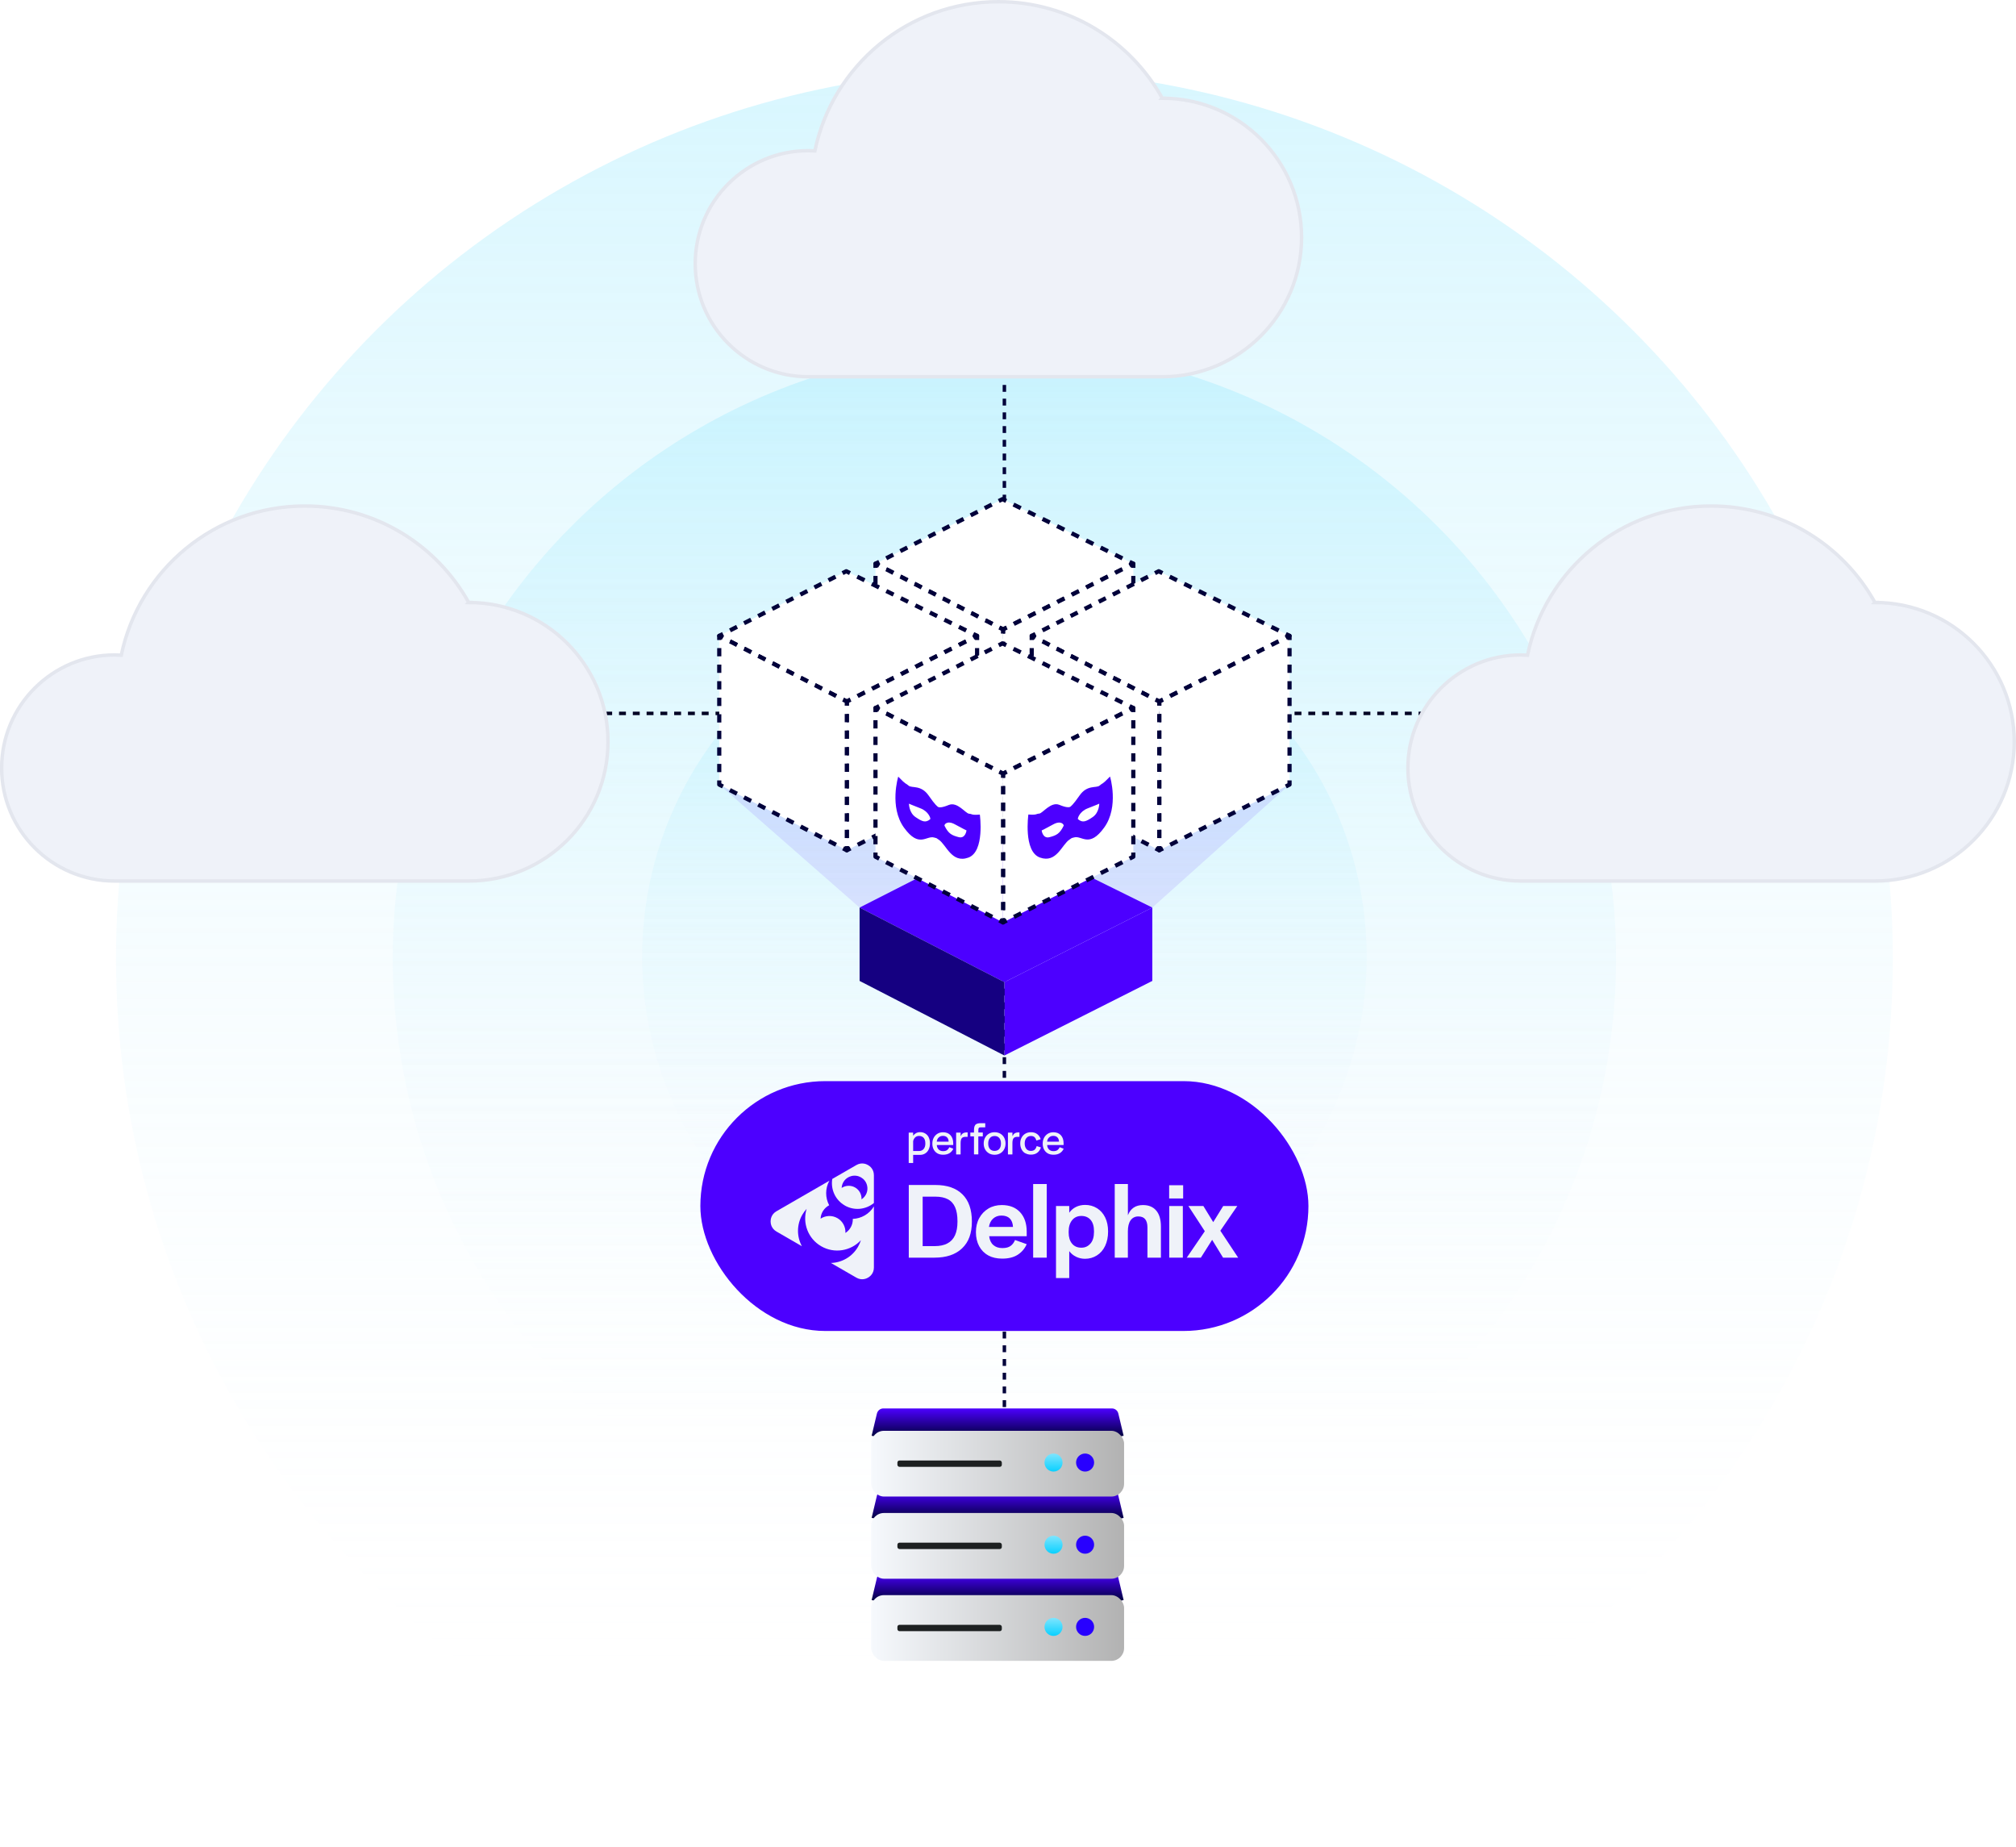 <?xml version="1.0" encoding="UTF-8"?>
<svg id="Layer_2" data-name="Layer 2" xmlns="http://www.w3.org/2000/svg" width="584.94" height="535.79" xmlns:xlink="http://www.w3.org/1999/xlink" viewBox="0 0 584.94 535.79">
  <defs>
    <linearGradient id="linear-gradient" x1="291.43" y1="482.66" x2="291.43" y2="-731.66" gradientUnits="userSpaceOnUse">
      <stop offset="0" stop-color="#f6f9fd" stop-opacity="0"/>
      <stop offset="1" stop-color="#00cfff"/>
    </linearGradient>
    <linearGradient id="linear-gradient-2" x1="291.43" y1="418.92" x2="291.43" y2="-417.15" xlink:href="#linear-gradient"/>
    <linearGradient id="linear-gradient-3" x1="291.43" y1="360.97" x2="291.43" y2="-134.19" xlink:href="#linear-gradient"/>
    <linearGradient id="linear-gradient-4" x1="289.46" y1="464.56" x2="289.46" y2="456.25" gradientUnits="userSpaceOnUse">
      <stop offset="0" stop-color="#00003a"/>
      <stop offset="1" stop-color="#4c00ff"/>
    </linearGradient>
    <linearGradient id="linear-gradient-5" x1="252.77" y1="472.28" x2="326.14" y2="472.28" gradientTransform="translate(578.92 944.56) rotate(-180)" gradientUnits="userSpaceOnUse">
      <stop offset="0" stop-color="#f6f9fd"/>
      <stop offset="1" stop-color="#b2b2b2"/>
    </linearGradient>
    <linearGradient id="linear-gradient-6" x1="305.68" y1="463.98" x2="305.68" y2="474.99" gradientUnits="userSpaceOnUse">
      <stop offset="0" stop-color="#f6f9fd"/>
      <stop offset="1" stop-color="#00cfff"/>
    </linearGradient>
    <linearGradient id="linear-gradient-7" y1="440.73" y2="432.41" xlink:href="#linear-gradient-4"/>
    <linearGradient id="linear-gradient-8" y1="448.45" y2="448.45" gradientTransform="translate(578.92 896.89) rotate(-180)" xlink:href="#linear-gradient-5"/>
    <linearGradient id="linear-gradient-9" x1="305.68" y1="440.15" x2="305.68" y2="451.15" xlink:href="#linear-gradient-6"/>
    <linearGradient id="linear-gradient-10" y1="416.89" y2="408.58" xlink:href="#linear-gradient-4"/>
    <linearGradient id="linear-gradient-11" y1="424.61" y2="424.61" gradientTransform="translate(578.92 849.22) rotate(-180)" xlink:href="#linear-gradient-5"/>
    <linearGradient id="linear-gradient-12" y1="416.31" y2="427.32" xlink:href="#linear-gradient-6"/>
    <filter id="drop-shadow-1" x="197.13" y="307.74" width="189" height="85" filterUnits="userSpaceOnUse">
      <feOffset dx="0" dy="0"/>
      <feGaussianBlur result="blur" stdDeviation="1.86"/>
      <feFlood flood-color="#002" flood-opacity=".25"/>
      <feComposite in2="blur" operator="in"/>
      <feComposite in="SourceGraphic"/>
    </filter>
  </defs>
  <g id="Dimensions">
    <g>
      <circle cx="291.43" cy="278.02" r="257.77" fill="url(#linear-gradient)"/>
      <circle cx="291.43" cy="278.02" r="177.47" fill="url(#linear-gradient-2)"/>
      <circle cx="291.43" cy="277.52" r="105.11" fill="url(#linear-gradient-3)"/>
      <g>
        <line x1="291.42" y1="411.17" x2="291.42" y2="410.17" fill="none" stroke="#00003a" stroke-miterlimit="10"/>
        <line x1="291.42" y1="408.18" x2="291.42" y2="90.64" fill="none" stroke="#00003a" stroke-dasharray="1.99 1.99" stroke-miterlimit="10"/>
        <line x1="291.42" y1="89.64" x2="291.42" y2="88.64" fill="none" stroke="#00003a" stroke-miterlimit="10"/>
      </g>
      <path d="M337.26,28.48s-.02,0-.03,0c-9.29-16.69-27.09-27.98-47.55-27.98-26.23,0-48.11,18.56-53.25,43.27-.64-.04-1.27-.06-1.92-.06-18.11,0-32.79,14.68-32.79,32.79s14.68,32.79,32.79,32.79h102.74c22.31,0,40.4-18.09,40.4-40.4s-18.09-40.4-40.4-40.4Z" fill="#eff2f9" stroke="#e3e6ee" stroke-miterlimit="10"/>
      <line x1="79.61" y1="206.95" x2="496.48" y2="206.95" fill="none" stroke="#002" stroke-dasharray="2 2" stroke-miterlimit="10"/>
      <path d="M136.02,174.77s-.02,0-.03,0c-9.29-16.69-27.09-27.98-47.55-27.98-26.23,0-48.11,18.56-53.25,43.27-.64-.04-1.27-.06-1.92-.06-18.11,0-32.79,14.68-32.79,32.79s14.68,32.79,32.79,32.79h102.74c22.31,0,40.4-18.09,40.4-40.4s-18.09-40.4-40.4-40.4Z" fill="#eff2f9" stroke="#e3e6ee" stroke-miterlimit="10"/>
      <path d="M544.04,174.77s-.02,0-.03,0c-9.29-16.69-27.09-27.98-47.55-27.98-26.23,0-48.11,18.56-53.25,43.27-.64-.04-1.27-.06-1.92-.06-18.11,0-32.79,14.68-32.79,32.79s14.68,32.79,32.79,32.79h102.74c22.31,0,40.4-18.09,40.4-40.4s-18.09-40.4-40.4-40.4Z" fill="#eff2f9" stroke="#e3e6ee" stroke-miterlimit="10"/>
      <g>
        <g>
          <path d="M322.62,456.25h-66.32c-.88,0-1.65.61-1.86,1.47l-1.54,6.45,1.89.4h69.34l1.89-.4-1.54-6.45c-.2-.86-.97-1.47-1.86-1.47Z" fill="url(#linear-gradient-4)"/>
          <rect x="252.77" y="462.75" width="73.37" height="19.07" rx="3.7" ry="3.7" transform="translate(578.92 944.56) rotate(180)" fill="url(#linear-gradient-5)"/>
          <circle cx="314.84" cy="471.95" r="2.62" fill="#2800ff"/>
          <circle cx="305.68" cy="471.95" r="2.62" fill="url(#linear-gradient-6)"/>
          <rect x="260.38" y="471.36" width="30.3" height="1.85" rx=".6" ry=".6" transform="translate(551.06 944.56) rotate(180)" fill="#1d2021"/>
        </g>
        <g>
          <path d="M322.62,432.41h-66.32c-.88,0-1.65.61-1.86,1.47l-1.54,6.45,1.89.4h69.34l1.89-.4-1.54-6.45c-.2-.86-.97-1.47-1.86-1.47Z" fill="url(#linear-gradient-7)"/>
          <rect x="252.77" y="438.91" width="73.37" height="19.07" rx="3.7" ry="3.7" transform="translate(578.92 896.89) rotate(180)" fill="url(#linear-gradient-8)"/>
          <circle cx="314.84" cy="448.11" r="2.62" fill="#2800ff"/>
          <circle cx="305.68" cy="448.11" r="2.62" fill="url(#linear-gradient-9)"/>
          <rect x="260.38" y="447.52" width="30.3" height="1.85" rx=".6" ry=".6" transform="translate(551.06 896.89) rotate(180)" fill="#1d2021"/>
        </g>
        <g>
          <path d="M322.62,408.58h-66.32c-.88,0-1.65.61-1.86,1.47l-1.54,6.45,1.89.4h69.34l1.89-.4-1.54-6.45c-.2-.86-.97-1.47-1.86-1.47Z" fill="url(#linear-gradient-10)"/>
          <rect x="252.77" y="415.08" width="73.37" height="19.07" rx="3.7" ry="3.7" transform="translate(578.92 849.22) rotate(180)" fill="url(#linear-gradient-11)"/>
          <circle cx="314.84" cy="424.28" r="2.62" fill="#2800ff"/>
          <circle cx="305.68" cy="424.28" r="2.62" fill="url(#linear-gradient-12)"/>
          <rect x="260.38" y="423.69" width="30.3" height="1.85" rx=".6" ry=".6" transform="translate(551.06 849.22) rotate(180)" fill="#1d2021"/>
        </g>
      </g>
      <g>
        <g>
          <polygon points="291.03 182.59 254.02 163.53 290.87 144.79 328.83 163.53 291.03 182.59" fill="#fff"/>
          <g>
            <polyline points="292.11 182.05 291.03 182.59 289.96 182.04" fill="none" stroke="#00003a" stroke-linejoin="round" stroke-width="1.21"/>
            <line x1="287.9" y1="180.98" x2="256.12" y2="164.61" fill="none" stroke="#00003a" stroke-dasharray="2.31 2.31" stroke-linejoin="round" stroke-width="1.21"/>
            <polyline points="255.1 164.09 254.02 163.53 255.1 162.99" fill="none" stroke="#00003a" stroke-linejoin="round" stroke-width="1.21"/>
            <line x1="257.14" y1="161.95" x2="288.77" y2="145.86" fill="none" stroke="#00003a" stroke-dasharray="2.29 2.29" stroke-linejoin="round" stroke-width="1.21"/>
            <polyline points="289.79 145.34 290.87 144.79 291.95 145.33" fill="none" stroke="#00003a" stroke-linejoin="round" stroke-width="1.21"/>
            <line x1="294.06" y1="146.37" x2="326.69" y2="162.48" fill="none" stroke="#00003a" stroke-dasharray="2.35 2.35" stroke-linejoin="round" stroke-width="1.21"/>
            <polyline points="327.75 163 328.83 163.53 327.75 164.08" fill="none" stroke="#00003a" stroke-linejoin="round" stroke-width="1.21"/>
            <line x1="325.65" y1="165.13" x2="293.15" y2="181.52" fill="none" stroke="#00003a" stroke-dasharray="2.35 2.35" stroke-linejoin="round" stroke-width="1.21"/>
          </g>
        </g>
        <g>
          <polygon points="328.83 206.68 328.83 163.53 291.03 182.59 291.03 225.74 328.83 206.68" fill="#fff"/>
          <g>
            <polyline points="327.75 207.23 328.83 206.68 328.83 205.48" fill="none" stroke="#00003a" stroke-linejoin="round" stroke-width="1.21"/>
            <line x1="328.83" y1="203.08" x2="328.83" y2="165.94" fill="none" stroke="#00003a" stroke-dasharray="2.4 2.4" stroke-linejoin="round" stroke-width="1.21"/>
            <polyline points="328.83 164.74 328.83 163.53 327.75 164.08" fill="none" stroke="#00003a" stroke-linejoin="round" stroke-width="1.21"/>
            <line x1="325.65" y1="165.13" x2="293.15" y2="181.52" fill="none" stroke="#00003a" stroke-dasharray="2.35 2.35" stroke-linejoin="round" stroke-width="1.21"/>
            <polyline points="292.11 182.05 291.03 182.59 291.03 183.8" fill="none" stroke="#00003a" stroke-linejoin="round" stroke-width="1.21"/>
            <line x1="291.03" y1="186.19" x2="291.03" y2="223.34" fill="none" stroke="#00003a" stroke-dasharray="2.4 2.4" stroke-linejoin="round" stroke-width="1.21"/>
            <polyline points="291.03 224.53 291.03 225.74 292.11 225.2" fill="none" stroke="#00003a" stroke-linejoin="round" stroke-width="1.21"/>
            <line x1="294.2" y1="224.14" x2="326.7" y2="207.75" fill="none" stroke="#00003a" stroke-dasharray="2.35 2.35" stroke-linejoin="round" stroke-width="1.21"/>
          </g>
        </g>
        <g>
          <polygon points="291.03 182.59 291.03 225.74 254.02 206.68 254.02 163.53 291.03 182.59" fill="#fff"/>
          <g>
            <polyline points="289.96 182.04 291.03 182.59 291.03 183.8" fill="none" stroke="#00003a" stroke-linejoin="round" stroke-width="1.21"/>
            <line x1="291.03" y1="186.19" x2="291.03" y2="223.34" fill="none" stroke="#00003a" stroke-dasharray="2.4 2.4" stroke-linejoin="round" stroke-width="1.21"/>
            <polyline points="291.03 224.53 291.03 225.74 289.96 225.19" fill="none" stroke="#00003a" stroke-linejoin="round" stroke-width="1.21"/>
            <line x1="287.9" y1="224.13" x2="256.12" y2="207.76" fill="none" stroke="#00003a" stroke-dasharray="2.31 2.31" stroke-linejoin="round" stroke-width="1.21"/>
            <polyline points="255.1 207.24 254.02 206.68 254.02 205.48" fill="none" stroke="#00003a" stroke-linejoin="round" stroke-width="1.21"/>
            <line x1="254.02" y1="203.08" x2="254.02" y2="165.94" fill="none" stroke="#00003a" stroke-dasharray="2.4 2.4" stroke-linejoin="round" stroke-width="1.21"/>
            <polyline points="254.02 164.74 254.02 163.53 255.1 164.09" fill="none" stroke="#00003a" stroke-linejoin="round" stroke-width="1.21"/>
            <line x1="257.15" y1="165.14" x2="288.93" y2="181.51" fill="none" stroke="#00003a" stroke-dasharray="2.31 2.31" stroke-linejoin="round" stroke-width="1.21"/>
          </g>
        </g>
        <polygon points="291.42 284.92 249.41 263.28 291.24 242 334.34 263.28 291.42 284.92" fill="#4c00ff"/>
        <polygon points="334.34 284.56 334.34 263.28 291.42 284.92 291.42 306.2 334.34 284.56" fill="#4c00ff"/>
        <polygon points="291.42 284.92 291.42 306.2 249.41 284.56 249.41 263.28 291.42 284.92" fill="#150081"/>
        <polyline points="374.16 227.6 334.34 263.28 291.42 284.92 249.41 263.28 208.69 227.6 236.71 207.27 320.39 203.78 365.73 207.27 374.16 227.6" fill="#4c00ff" opacity=".1"/>
        <g>
          <polygon points="245.7 203.51 208.69 184.45 245.54 165.71 283.5 184.45 245.7 203.51" fill="#fff"/>
          <g>
            <polyline points="246.77 202.97 245.7 203.51 244.62 202.96" fill="none" stroke="#00003a" stroke-linejoin="round" stroke-width="1.21"/>
            <line x1="242.57" y1="201.9" x2="210.79" y2="185.54" fill="none" stroke="#00003a" stroke-dasharray="2.31 2.31" stroke-linejoin="round" stroke-width="1.21"/>
            <polyline points="209.76 185.01 208.69 184.45 209.77 183.91" fill="none" stroke="#00003a" stroke-linejoin="round" stroke-width="1.21"/>
            <line x1="211.81" y1="182.87" x2="243.44" y2="166.78" fill="none" stroke="#00003a" stroke-dasharray="2.29 2.29" stroke-linejoin="round" stroke-width="1.21"/>
            <polyline points="244.46 166.26 245.54 165.71 246.62 166.25" fill="none" stroke="#00003a" stroke-linejoin="round" stroke-width="1.21"/>
            <line x1="248.73" y1="167.29" x2="281.36" y2="183.4" fill="none" stroke="#00003a" stroke-dasharray="2.35 2.35" stroke-linejoin="round" stroke-width="1.21"/>
            <polyline points="282.41 183.92 283.5 184.45 282.42 185" fill="none" stroke="#00003a" stroke-linejoin="round" stroke-width="1.21"/>
            <line x1="280.32" y1="186.06" x2="247.82" y2="202.44" fill="none" stroke="#00003a" stroke-dasharray="2.35 2.35" stroke-linejoin="round" stroke-width="1.21"/>
          </g>
        </g>
        <g>
          <polygon points="283.5 227.6 283.5 184.45 245.7 203.51 245.7 246.66 283.5 227.6" fill="#fff"/>
          <g>
            <polyline points="282.42 228.15 283.5 227.6 283.5 226.4" fill="none" stroke="#00003a" stroke-linejoin="round" stroke-width="1.21"/>
            <line x1="283.5" y1="224" x2="283.5" y2="186.86" fill="none" stroke="#00003a" stroke-dasharray="2.4 2.4" stroke-linejoin="round" stroke-width="1.21"/>
            <polyline points="283.5 185.66 283.5 184.45 282.42 185" fill="none" stroke="#00003a" stroke-linejoin="round" stroke-width="1.21"/>
            <line x1="280.32" y1="186.06" x2="247.82" y2="202.44" fill="none" stroke="#00003a" stroke-dasharray="2.35 2.35" stroke-linejoin="round" stroke-width="1.21"/>
            <polyline points="246.77 202.97 245.7 203.51 245.7 204.72" fill="none" stroke="#00003a" stroke-linejoin="round" stroke-width="1.21"/>
            <line x1="245.7" y1="207.12" x2="245.7" y2="244.26" fill="none" stroke="#00003a" stroke-dasharray="2.4 2.4" stroke-linejoin="round" stroke-width="1.21"/>
            <polyline points="245.7 245.46 245.7 246.66 246.77 246.12" fill="none" stroke="#00003a" stroke-linejoin="round" stroke-width="1.21"/>
            <line x1="248.87" y1="245.06" x2="281.37" y2="228.68" fill="none" stroke="#00003a" stroke-dasharray="2.35 2.35" stroke-linejoin="round" stroke-width="1.21"/>
          </g>
        </g>
        <g>
          <polygon points="245.7 203.51 245.7 246.66 208.69 227.6 208.69 184.45 245.7 203.51" fill="#fff"/>
          <g>
            <polyline points="244.62 202.96 245.7 203.51 245.7 204.72" fill="none" stroke="#00003a" stroke-linejoin="round" stroke-width="1.21"/>
            <line x1="245.7" y1="207.12" x2="245.7" y2="244.26" fill="none" stroke="#00003a" stroke-dasharray="2.4 2.4" stroke-linejoin="round" stroke-width="1.21"/>
            <polyline points="245.7 245.46 245.7 246.66 244.62 246.11" fill="none" stroke="#00003a" stroke-linejoin="round" stroke-width="1.21"/>
            <line x1="242.57" y1="245.06" x2="210.79" y2="228.69" fill="none" stroke="#00003a" stroke-dasharray="2.31 2.31" stroke-linejoin="round" stroke-width="1.21"/>
            <polyline points="209.76 228.16 208.69 227.6 208.69 226.4" fill="none" stroke="#00003a" stroke-linejoin="round" stroke-width="1.21"/>
            <line x1="208.69" y1="224" x2="208.69" y2="186.86" fill="none" stroke="#00003a" stroke-dasharray="2.4 2.4" stroke-linejoin="round" stroke-width="1.21"/>
            <polyline points="208.69 185.66 208.69 184.45 209.76 185.01" fill="none" stroke="#00003a" stroke-linejoin="round" stroke-width="1.21"/>
            <line x1="211.81" y1="186.06" x2="243.6" y2="202.43" fill="none" stroke="#00003a" stroke-dasharray="2.31 2.31" stroke-linejoin="round" stroke-width="1.21"/>
          </g>
        </g>
        <g>
          <polygon points="336.36 203.51 299.35 184.45 336.2 165.71 374.16 184.45 336.36 203.51" fill="#fff"/>
          <g>
            <polyline points="337.44 202.97 336.36 203.51 335.29 202.96" fill="none" stroke="#00003a" stroke-linejoin="round" stroke-width="1.21"/>
            <line x1="333.24" y1="201.9" x2="301.45" y2="185.54" fill="none" stroke="#00003a" stroke-dasharray="2.31 2.31" stroke-linejoin="round" stroke-width="1.21"/>
            <polyline points="300.43 185.01 299.35 184.45 300.43 183.91" fill="none" stroke="#00003a" stroke-linejoin="round" stroke-width="1.21"/>
            <line x1="302.47" y1="182.87" x2="334.1" y2="166.78" fill="none" stroke="#00003a" stroke-dasharray="2.29 2.29" stroke-linejoin="round" stroke-width="1.21"/>
            <polyline points="335.12 166.26 336.2 165.71 337.28 166.25" fill="none" stroke="#00003a" stroke-linejoin="round" stroke-width="1.21"/>
            <line x1="339.39" y1="167.29" x2="372.02" y2="183.4" fill="none" stroke="#00003a" stroke-dasharray="2.35 2.35" stroke-linejoin="round" stroke-width="1.21"/>
            <polyline points="373.08 183.92 374.16 184.45 373.08 185" fill="none" stroke="#00003a" stroke-linejoin="round" stroke-width="1.21"/>
            <line x1="370.98" y1="186.06" x2="338.49" y2="202.44" fill="none" stroke="#00003a" stroke-dasharray="2.35 2.35" stroke-linejoin="round" stroke-width="1.21"/>
          </g>
        </g>
        <g>
          <polygon points="374.16 227.6 374.16 184.45 336.36 203.51 336.36 246.66 374.16 227.6" fill="#fff"/>
          <g>
            <polyline points="373.08 228.15 374.16 227.6 374.16 226.4" fill="none" stroke="#00003a" stroke-linejoin="round" stroke-width="1.21"/>
            <line x1="374.16" y1="224" x2="374.16" y2="186.86" fill="none" stroke="#00003a" stroke-dasharray="2.4 2.4" stroke-linejoin="round" stroke-width="1.21"/>
            <polyline points="374.16 185.66 374.16 184.45 373.08 185" fill="none" stroke="#00003a" stroke-linejoin="round" stroke-width="1.21"/>
            <line x1="370.98" y1="186.06" x2="338.49" y2="202.44" fill="none" stroke="#00003a" stroke-dasharray="2.35 2.35" stroke-linejoin="round" stroke-width="1.21"/>
            <polyline points="337.44 202.97 336.36 203.51 336.36 204.72" fill="none" stroke="#00003a" stroke-linejoin="round" stroke-width="1.21"/>
            <line x1="336.36" y1="207.12" x2="336.36" y2="244.26" fill="none" stroke="#00003a" stroke-dasharray="2.4 2.4" stroke-linejoin="round" stroke-width="1.21"/>
            <polyline points="336.36 245.46 336.36 246.66 337.44 246.12" fill="none" stroke="#00003a" stroke-linejoin="round" stroke-width="1.21"/>
            <line x1="339.53" y1="245.06" x2="372.03" y2="228.68" fill="none" stroke="#00003a" stroke-dasharray="2.35 2.35" stroke-linejoin="round" stroke-width="1.21"/>
          </g>
        </g>
        <g>
          <polygon points="336.36 203.51 336.36 246.66 299.35 227.6 299.35 184.45 336.36 203.51" fill="#fff"/>
          <g>
            <polyline points="335.29 202.96 336.36 203.51 336.36 204.72" fill="none" stroke="#00003a" stroke-linejoin="round" stroke-width="1.21"/>
            <line x1="336.36" y1="207.12" x2="336.36" y2="244.26" fill="none" stroke="#00003a" stroke-dasharray="2.4 2.4" stroke-linejoin="round" stroke-width="1.21"/>
            <polyline points="336.36 245.46 336.36 246.66 335.29 246.11" fill="none" stroke="#00003a" stroke-linejoin="round" stroke-width="1.21"/>
            <line x1="333.24" y1="245.06" x2="301.45" y2="228.69" fill="none" stroke="#00003a" stroke-dasharray="2.31 2.31" stroke-linejoin="round" stroke-width="1.21"/>
            <polyline points="300.43 228.16 299.35 227.6 299.35 226.4" fill="none" stroke="#00003a" stroke-linejoin="round" stroke-width="1.21"/>
            <line x1="299.35" y1="224" x2="299.35" y2="186.86" fill="none" stroke="#00003a" stroke-dasharray="2.4 2.4" stroke-linejoin="round" stroke-width="1.21"/>
            <polyline points="299.35 185.66 299.35 184.45 300.43 185.01" fill="none" stroke="#00003a" stroke-linejoin="round" stroke-width="1.21"/>
            <line x1="302.48" y1="186.06" x2="334.26" y2="202.43" fill="none" stroke="#00003a" stroke-dasharray="2.31 2.31" stroke-linejoin="round" stroke-width="1.21"/>
          </g>
        </g>
        <g>
          <polygon points="291.03 224.44 254.02 205.38 290.87 186.64 328.83 205.38 291.03 224.44" fill="#fff"/>
          <g>
            <polyline points="292.11 223.89 291.03 224.44 289.96 223.88" fill="none" stroke="#00003a" stroke-linejoin="round" stroke-width="1.21"/>
            <line x1="287.9" y1="222.83" x2="256.12" y2="206.46" fill="none" stroke="#00003a" stroke-dasharray="2.31 2.31" stroke-linejoin="round" stroke-width="1.21"/>
            <polyline points="255.1 205.93 254.02 205.38 255.1 204.83" fill="none" stroke="#00003a" stroke-linejoin="round" stroke-width="1.21"/>
            <line x1="257.14" y1="203.79" x2="288.77" y2="187.7" fill="none" stroke="#00003a" stroke-dasharray="2.29 2.29" stroke-linejoin="round" stroke-width="1.21"/>
            <polyline points="289.79 187.18 290.87 186.64 291.95 187.17" fill="none" stroke="#00003a" stroke-linejoin="round" stroke-width="1.21"/>
            <line x1="294.06" y1="188.21" x2="326.69" y2="204.32" fill="none" stroke="#00003a" stroke-dasharray="2.35 2.35" stroke-linejoin="round" stroke-width="1.21"/>
            <polyline points="327.75 204.84 328.83 205.38 327.75 205.92" fill="none" stroke="#00003a" stroke-linejoin="round" stroke-width="1.21"/>
            <line x1="325.65" y1="206.98" x2="293.15" y2="223.36" fill="none" stroke="#00003a" stroke-dasharray="2.35 2.35" stroke-linejoin="round" stroke-width="1.21"/>
          </g>
        </g>
        <g>
          <polygon points="328.83 248.53 328.83 205.38 291.03 224.44 291.03 267.59 328.83 248.53" fill="#fff"/>
          <g>
            <polyline points="327.75 249.07 328.83 248.53 328.83 247.32" fill="none" stroke="#00003a" stroke-linejoin="round" stroke-width="1.21"/>
            <line x1="328.83" y1="244.92" x2="328.83" y2="207.78" fill="none" stroke="#00003a" stroke-dasharray="2.4 2.4" stroke-linejoin="round" stroke-width="1.21"/>
            <polyline points="328.83 206.58 328.83 205.38 327.75 205.92" fill="none" stroke="#00003a" stroke-linejoin="round" stroke-width="1.21"/>
            <line x1="325.65" y1="206.98" x2="293.15" y2="223.36" fill="none" stroke="#00003a" stroke-dasharray="2.35 2.35" stroke-linejoin="round" stroke-width="1.21"/>
            <polyline points="292.11 223.89 291.03 224.44 291.03 225.64" fill="none" stroke="#00003a" stroke-linejoin="round" stroke-width="1.21"/>
            <line x1="291.03" y1="228.04" x2="291.03" y2="265.18" fill="none" stroke="#00003a" stroke-dasharray="2.4 2.4" stroke-linejoin="round" stroke-width="1.21"/>
            <polyline points="291.03 266.38 291.03 267.59 292.11 267.04" fill="none" stroke="#00003a" stroke-linejoin="round" stroke-width="1.21"/>
            <line x1="294.2" y1="265.99" x2="326.7" y2="249.6" fill="none" stroke="#00003a" stroke-dasharray="2.35 2.35" stroke-linejoin="round" stroke-width="1.21"/>
          </g>
        </g>
        <g>
          <polygon points="291.03 224.44 291.03 267.59 254.02 248.53 254.02 205.38 291.03 224.44" fill="#fff"/>
          <g>
            <polyline points="289.96 223.88 291.03 224.44 291.03 225.64" fill="none" stroke="#00003a" stroke-linejoin="round" stroke-width="1.21"/>
            <line x1="291.03" y1="228.04" x2="291.03" y2="265.18" fill="none" stroke="#00003a" stroke-dasharray="2.4 2.4" stroke-linejoin="round" stroke-width="1.21"/>
            <polyline points="291.03 266.38 291.03 267.59 289.96 267.03" fill="none" stroke="#00003a" stroke-linejoin="round" stroke-width="1.21"/>
            <line x1="287.9" y1="265.98" x2="256.12" y2="249.61" fill="none" stroke="#00003a" stroke-dasharray="2.31 2.31" stroke-linejoin="round" stroke-width="1.21"/>
            <polyline points="255.1 249.08 254.02 248.53 254.02 247.32" fill="none" stroke="#00003a" stroke-linejoin="round" stroke-width="1.21"/>
            <line x1="254.02" y1="244.92" x2="254.02" y2="207.78" fill="none" stroke="#00003a" stroke-dasharray="2.4 2.4" stroke-linejoin="round" stroke-width="1.21"/>
            <polyline points="254.02 206.58 254.02 205.38 255.1 205.93" fill="none" stroke="#00003a" stroke-linejoin="round" stroke-width="1.21"/>
            <line x1="257.15" y1="206.99" x2="288.93" y2="223.35" fill="none" stroke="#00003a" stroke-dasharray="2.31 2.31" stroke-linejoin="round" stroke-width="1.21"/>
          </g>
        </g>
        <path d="M322.06,225.28c-2.43,2.53-2.05,1.75-3,2.6-.95.84-3.61-.33-5.85,2.92-1.86,2.69-2.57,3.2-2.76,3.29h0s0,0-.03.01c-.02,0-.03,0-.03,0h0c-.19.09-.92.25-2.99-.61-2.5-1.04-4.88,2.47-5.88,2.53-1,.06-.55.45-3.14.26,0,0-1.5,10.72,3.34,12.48,4.84,1.76,6.38-3.77,8.59-5.2l.66-.45.68-.18c2.26-.65,4.36,3.19,8.73-2.86,4.37-6.04,1.69-14.82,1.69-14.82ZM308.62,239.55c-1.15,2.34-2.13,2.79-4.11,3.31-1.98.52-2.27-1.95-2.27-1.95,0,0,.98-.45,3.34-1.75,2.36-1.3,3.17.13,3.04.39ZM317.03,237.04c-1.93,1.3-2.91,1.75-4.27.58-.15-.13.44-2.21,2.83-3.12,2.39-.91,3.36-1.36,3.36-1.36,0,0,.01,2.6-1.92,3.9Z" fill="#4c00ff"/>
        <path d="M262.3,240.1c4.37,6.04,6.47,2.21,8.73,2.86l.68.18.66.45c2.21,1.43,3.74,6.95,8.59,5.2,4.84-1.76,3.34-12.48,3.34-12.48-2.6.2-2.14-.19-3.14-.26-1-.06-3.37-3.57-5.88-2.53-2.07.86-2.8.7-2.99.62h0s0,0-.03-.01c-.02-.01-.03-.02-.03-.02h0c-.19-.09-.9-.6-2.76-3.29-2.24-3.25-4.9-2.08-5.85-2.92s-.57-.06-3-2.6c0,0-2.68,8.78,1.69,14.82ZM277.09,239.15c2.36,1.3,3.34,1.75,3.34,1.75,0,0-.29,2.47-2.27,1.95-1.98-.52-2.96-.97-4.11-3.31-.13-.26.68-1.69,3.04-.39ZM263.73,233.14s.98.45,3.36,1.36c2.39.91,2.98,2.99,2.83,3.12-1.36,1.17-2.34.72-4.27-.58-1.93-1.3-1.92-3.9-1.92-3.9Z" fill="#4c00ff"/>
      </g>
      <g>
        <rect x="203.21" y="313.63" width="176.43" height="72.48" rx="36.24" ry="36.24" fill="#4c00ff" filter="url(#drop-shadow-1)"/>
        <g id="logo-delphix-reg">
          <g>
            <path d="M247.44,353.58c.06,1.65-.76,3.2-2.14,4.09.09-1.7-.75-3.39-2.32-4.29-1.58-.91-3.46-.79-4.89.15.08-1.63,1.03-3.12,2.49-3.89-1.14-2.16-1.2-4.83.06-7.12l-15.35,8.86c-1.53.88-1.7,2.35-1.7,2.94s.17,2.05,1.7,2.94l7.38,4.26c-1.5-2.76-1.56-6.22.13-9.15.36-.62.78-1.18,1.24-1.69-1.27,4.08.39,8.64,4.23,10.85,3.84,2.22,8.62,1.38,11.52-1.76-.2.65-.48,1.3-.84,1.92-1.69,2.93-4.72,4.6-7.86,4.69l7.38,4.26c1.53.88,2.88.3,3.39,0s1.7-1.17,1.7-2.94v-17.72c-1.35,2.23-3.69,3.52-6.12,3.61h0Z" fill="#eff2f9"/>
            <path d="M245.1,349.7c2.76,1.6,6.12,1.21,8.46-.71v-8.07c0-1.77-1.19-2.65-1.7-2.94-.51-.3-1.86-.88-3.39,0l-6.99,4.03c-.49,2.98.85,6.08,3.62,7.68h0ZM246.98,341.18c2-.53,4.05.64,4.58,2.64.43,1.6-.26,3.24-1.59,4.1.07-1.36-.6-2.71-1.85-3.43-1.26-.73-2.77-.63-3.92.12.08-1.58,1.16-2.99,2.77-3.42h0Z" fill="#eff2f9"/>
          </g>
          <g>
            <path d="M263.68,343.76h7.74c3.39,0,5.99.9,7.82,2.7,1.83,1.8,2.75,4.43,2.75,7.91s-.95,5.95-2.84,7.76c-1.89,1.81-4.57,2.71-8.01,2.71h-7.46v-21.08h0ZM274.9,360.7c.99-.52,1.71-1.3,2.19-2.35.48-1.05.72-2.35.72-3.92v-.19c0-1.63-.23-2.97-.68-4.01-.46-1.05-1.15-1.83-2.1-2.33s-2.15-.76-3.64-.76h-3.68v14.35h3.49c1.48,0,2.71-.26,3.7-.78h0Z" fill="#eff2f9"/>
            <path d="M286.74,364.18c-1.13-.61-2.01-1.5-2.64-2.67-.62-1.16-.94-2.52-.94-4.06s.32-2.91.97-4.09,1.54-2.11,2.67-2.78c1.13-.67,2.42-1,3.86-1,2.26,0,4.04.69,5.32,2.08,1.28,1.39,1.92,3.27,1.92,5.67v1.3h-10.89c.13,1.1.52,1.95,1.19,2.54.67.59,1.54.89,2.62.89s1.84-.21,2.41-.63c.57-.42,1-1,1.27-1.71l3.4,1.21c-.57,1.29-1.44,2.31-2.6,3.06s-2.67,1.13-4.51,1.13c-1.57,0-2.92-.31-4.05-.92h0ZM292.97,353.45c-.57-.55-1.37-.82-2.41-.82-.95,0-1.75.29-2.4.87-.65.58-1.05,1.39-1.22,2.43h6.98c-.06-1.1-.38-1.92-.95-2.48Z" fill="#eff2f9"/>
            <path d="M299.77,343.48h3.94v21.36h-3.94v-21.36Z" fill="#eff2f9"/>
            <path d="M306.4,349.86h3.84v1.94c.51-.72,1.16-1.28,1.95-1.67.79-.39,1.68-.59,2.65-.59,1.27,0,2.41.31,3.43.94s1.81,1.51,2.38,2.67c.57,1.15.86,2.51.86,4.08v.03c0,1.59-.29,2.98-.86,4.18-.57,1.2-1.37,2.12-2.4,2.76-1.03.65-2.17.97-3.44.97-.93,0-1.79-.2-2.59-.59s-1.46-.94-1.98-1.63v7.81h-3.84v-20.89h0ZM316.4,360.75c.68-.8,1.02-1.92,1.02-3.37v-.22c0-1.44-.33-2.53-.99-3.29-.66-.75-1.55-1.13-2.67-1.13s-2.04.41-2.7,1.24c-.66.82-.99,1.91-.99,3.27v.32c0,1.33.32,2.4.97,3.19s1.55,1.19,2.71,1.19c1.08,0,1.96-.4,2.64-1.21h0Z" fill="#eff2f9"/>
            <path d="M323.45,343.48h3.81v9.05c.78-1.97,2.24-2.95,4.38-2.95,1.65,0,2.93.53,3.84,1.6.91,1.07,1.36,2.62,1.36,4.65v9.02h-3.91v-8.76c0-1.06-.22-1.86-.65-2.4-.43-.54-1.1-.81-2.02-.81s-1.69.38-2.22,1.13c-.53.75-.79,1.83-.79,3.22v7.62h-3.81v-21.36h0Z" fill="#eff2f9"/>
            <path d="M339.23,343.83h4.06v3.84h-4.06v-3.84ZM339.26,349.86h3.94v14.98h-3.94v-14.98Z" fill="#eff2f9"/>
            <path d="M349.57,357.16l-4.76-7.3h4.35l2.86,4.67,2.89-4.67h4.09l-4.92,7.17,5.17,7.81h-4.38l-3.17-5.17-3.27,5.17h-4.09l5.24-7.68h0Z" fill="#eff2f9"/>
          </g>
          <g>
            <path d="M272,334.59c-.47-.26-.83-.64-1.09-1.13-.26-.49-.39-1.06-.39-1.7s.13-1.21.4-1.71c.27-.5.64-.89,1.1-1.17s1-.42,1.59-.42c.93,0,1.66.29,2.18.86s.79,1.36.79,2.37v.44s-.02.04-.04.04h-4.69s-.04.02-.04.04c.05.52.23.94.54,1.25.32.32.75.48,1.3.48.5,0,.89-.1,1.17-.32.27-.2.47-.47.62-.79,0-.02.03-.03.05-.02l1.08.41s.03.03.02.05c-.23.51-.59.92-1.06,1.23-.49.32-1.11.48-1.87.48-.64,0-1.2-.13-1.67-.39h0ZM274.78,329.94c-.29-.29-.68-.43-1.19-.43-.48,0-.89.15-1.21.45-.32.29-.51.68-.58,1.18,0,.02.02.04.04.04h3.37s.04-.02.04-.04c-.03-.52-.19-.93-.47-1.2Z" fill="#eff2f9"/>
            <path d="M277.47,328.56h1.22s.04.02.04.04v.9s.06.05.07.02c.11-.29.27-.52.5-.69.29-.22.71-.33,1.27-.33h.15s.04.02.04.04v1.21s-.02.04-.04.04h-.55c-.56,0-.93.14-1.14.43-.21.29-.31.76-.31,1.43v3.2s-.02.04-.04.04h-1.22s-.04-.02-.04-.04v-6.25s.02-.04.04-.04h0Z" fill="#eff2f9"/>
            <path d="M283.95,327.33c.04-.13.12-.21.24-.25.12-.04.34-.05.65-.05h.99s.04-.02.04-.04v-1.12s-.02-.04-.04-.04h-1.54c-.43.03-.76.11-1.01.25-.24.14-.41.35-.52.64-.1.28-.16.67-.16,1.16v.63s-.02.04-.04.04h-1.02v1.11h1.02s.04.02.04.04v5.14s.02.04.04.04h1.18s.04-.02.04-.04v-5.14s.02-.04.04-.04h1.22s.04-.02.04-.04v-1.04s-.02-.04-.04-.04h-1.21s-.04-.02-.04-.04v-.52c0-.31.02-.53.06-.66Z" fill="#eff2f9"/>
            <path d="M286.94,334.57c-.48-.28-.85-.66-1.12-1.15-.27-.49-.4-1.05-.4-1.69s.13-1.21.41-1.71c.27-.5.65-.88,1.13-1.16s1.03-.41,1.64-.41,1.15.14,1.63.41c.48.28.86.66,1.13,1.16.27.5.4,1.06.4,1.71s-.14,1.17-.41,1.68c-.27.5-.65.89-1.14,1.17s-1.03.41-1.64.41-1.15-.14-1.63-.41h0ZM289.93,333.31c.33-.37.5-.89.5-1.54v-.05c0-.67-.16-1.2-.49-1.59-.33-.39-.77-.58-1.35-.58s-1.03.19-1.36.58c-.34.39-.5.92-.5,1.59v.05c0,.65.16,1.17.49,1.54s.77.56,1.35.56,1.04-.19,1.37-.56h0Z" fill="#eff2f9"/>
            <path d="M292.5,328.56h1.22s.04.02.04.04v.9s.06.05.07.02c.11-.29.27-.52.5-.69.29-.22.71-.33,1.27-.33h.15s.04.02.04.04v1.21s-.02.04-.04.04h-.55c-.56,0-.93.14-1.14.43-.21.29-.31.76-.31,1.43v3.2s-.02.04-.04.04h-1.22s-.04-.02-.04-.04v-6.25s.02-.04.04-.04Z" fill="#eff2f9"/>
            <path d="M297.48,334.57c-.47-.28-.83-.66-1.08-1.16-.25-.5-.38-1.06-.38-1.71s.13-1.19.39-1.68c.26-.5.63-.88,1.11-1.16s1.02-.41,1.63-.41c.72,0,1.31.18,1.79.54.47.35.8.84,1.01,1.44,0,.02,0,.04-.03.05l-1.17.38s-.04,0-.05-.03c-.12-.41-.3-.73-.54-.95s-.6-.34-1.04-.34c-.54,0-.98.2-1.31.59-.33.39-.49.91-.49,1.55v.05c0,.64.16,1.16.47,1.55.31.39.74.59,1.29.59.49,0,.87-.12,1.13-.35.25-.23.44-.56.57-1.01,0-.02.03-.03.05-.03l1.16.36s.03.03.03.05c-.22.65-.58,1.16-1.05,1.51-.49.37-1.1.55-1.84.55-.62,0-1.16-.14-1.63-.41h0Z" fill="#eff2f9"/>
            <path d="M304.02,334.59c-.47-.26-.83-.64-1.09-1.13-.26-.49-.39-1.06-.39-1.7s.13-1.21.4-1.71c.27-.5.64-.89,1.1-1.17s1-.42,1.59-.42c.93,0,1.66.29,2.18.86.53.58.79,1.36.79,2.37v.44s-.02.04-.04.04h-4.69s-.04.02-.04.04c.05.52.23.94.54,1.25.32.32.75.48,1.3.48.5,0,.89-.1,1.17-.32.27-.2.47-.47.62-.79,0-.02.03-.03.05-.02l1.08.41s.03.03.02.05c-.23.51-.59.92-1.06,1.23-.49.32-1.11.48-1.87.48-.64,0-1.2-.13-1.67-.39h0ZM306.8,329.94c-.29-.29-.68-.43-1.19-.43-.48,0-.89.15-1.21.45-.32.29-.51.68-.58,1.18,0,.02.02.04.04.04h3.37s.04-.02.04-.04c-.03-.52-.19-.93-.47-1.2Z" fill="#eff2f9"/>
            <path d="M269.48,329.95c-.24-.49-.59-.87-1.02-1.13-.43-.26-.92-.39-1.47-.39-.44,0-.83.09-1.19.28-.32.17-.58.4-.79.69-.02.03-.07.02-.07-.02v-.78s-.02-.04-.04-.04h-1.2s-.04.02-.04.04v8.74s.02.04.04.04h1.21s.04-.02.04-.04v-2.28s.02-.04.04-.04h1.98c.54,0,1.04-.13,1.47-.41.44-.27.78-.66,1.02-1.17s.37-1.09.37-1.75h0c0-.67-.12-1.25-.37-1.74h0ZM268.49,331.73c0,.68-.17,1.21-.5,1.59s-.77.58-1.31.58h-1.69s-.04-.02-.04-.04v-2.84c.08-.35.21-.64.41-.89.32-.4.76-.6,1.31-.6s1.01.18,1.33.55c.32.37.48.88.48,1.55v.09h0Z" fill="#eff2f9"/>
          </g>
        </g>
      </g>
    </g>
  </g>
</svg>